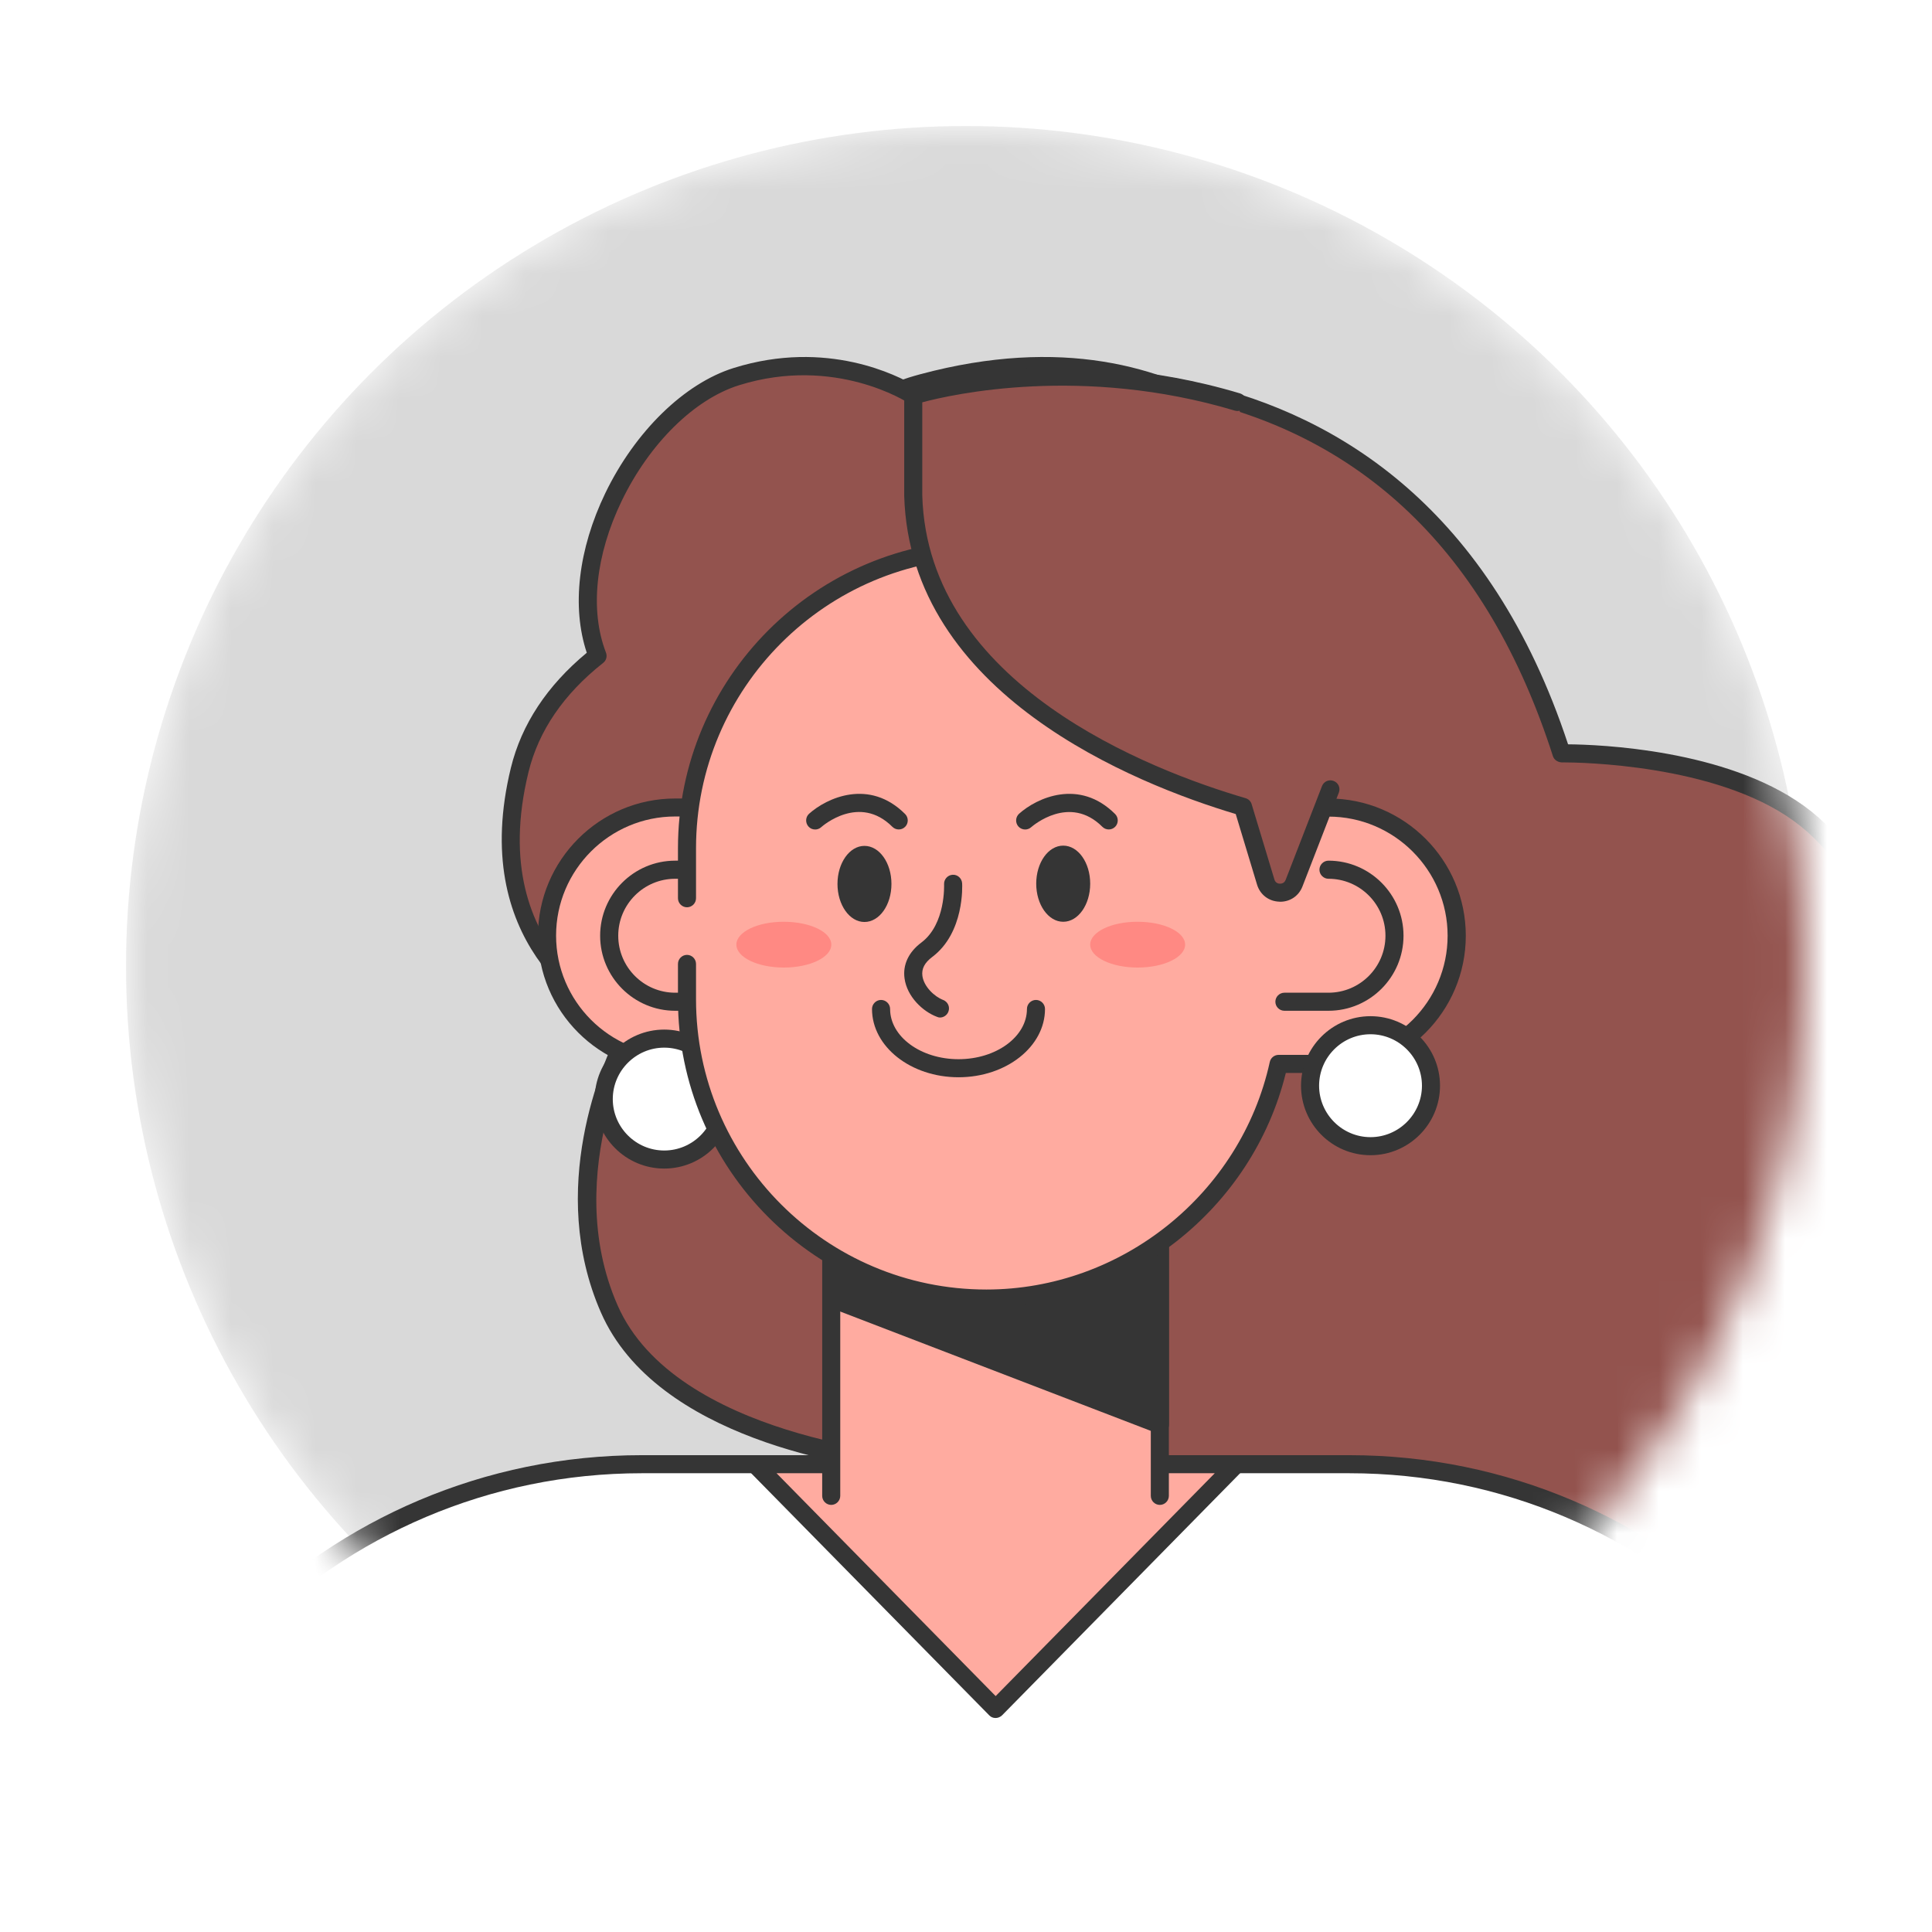 <svg width="46" height="46" viewBox="0 0 46 46" fill="none" xmlns="http://www.w3.org/2000/svg">
<g filter="url(#filter0_d_1120_24972)">
<mask id="mask0_1120_24972" style="mask-type:alpha" maskUnits="userSpaceOnUse" x="3" y="3" width="40" height="40">
<circle cx="23" cy="23" r="20" fill="#D9D9D9"/>
</mask>
<g mask="url(#mask0_1120_24972)">
<circle cx="23" cy="23" r="20" fill="#D9D9D9"/>
<g filter="url(#filter1_d_1120_24972)">
<path d="M44.788 46.288C44.788 38.989 38.87 33.074 31.567 33.074H14.976C7.674 33.074 1.756 38.989 1.756 46.288" fill="#DB7E77"/>
<path d="M1.544 46.288H1.967C1.967 39.119 7.804 33.286 14.976 33.286H31.567C38.74 33.286 44.576 39.119 44.576 46.288H45C45 38.885 38.974 32.862 31.567 32.862H14.976C7.569 32.862 1.544 38.885 1.544 46.288Z" fill="#353535"/>
<path d="M29.748 33.075C29.748 35.226 23.366 40.548 23.366 40.548C23.366 40.548 16.984 35.226 16.984 33.075H29.748Z" fill="#FFA69B"/>
<path d="M23.366 40.76C23.414 40.76 23.462 40.743 23.502 40.712C23.764 40.492 29.959 35.302 29.959 33.077C29.959 32.962 29.863 32.865 29.748 32.865H16.985C16.869 32.865 16.773 32.962 16.773 33.077C16.773 35.302 22.968 40.492 23.23 40.712C23.27 40.746 23.318 40.76 23.366 40.76ZM29.516 33.286C29.188 35.037 25.134 38.781 23.366 40.272C21.6 38.781 17.544 35.037 17.216 33.286H29.513H29.516Z" fill="#353535"/>
<path d="M25.494 27.882L31.98 29.455C31.98 29.455 40.867 15.1 29.79 10.58C29.79 10.58 27.044 5.221 19.974 7.115C15.781 8.239 10.451 14.126 13.586 18.917C13.216 22.263 15.064 27.026 14.211 29.457L25.494 27.885V27.882Z" fill="#353535"/>
<path d="M31.98 29.666C32.053 29.666 32.121 29.63 32.16 29.565C32.172 29.545 33.395 27.557 34.361 24.872C35.259 22.382 36.115 18.756 35.101 15.645C34.33 13.271 32.593 11.511 29.937 10.41C29.57 9.772 26.618 5.113 19.917 6.909C17.027 7.683 14.013 10.45 12.908 13.341C12.14 15.348 12.298 17.294 13.366 18.968C13.21 20.524 13.507 22.351 13.795 24.115C14.131 26.177 14.451 28.125 14.007 29.384C13.982 29.455 13.996 29.531 14.044 29.587C14.092 29.644 14.165 29.675 14.236 29.664L25.479 28.097L31.926 29.661C31.943 29.664 31.96 29.666 31.977 29.666H31.98ZM22.897 6.915C27.601 6.915 29.508 10.495 29.601 10.673C29.623 10.718 29.663 10.752 29.708 10.772C32.279 11.822 33.957 13.505 34.697 15.772C36.434 21.111 32.488 28.162 31.875 29.209L25.541 27.673C25.516 27.667 25.488 27.665 25.462 27.67L14.504 29.198C14.835 27.854 14.533 25.999 14.213 24.045C13.925 22.277 13.626 20.451 13.795 18.937C13.801 18.889 13.79 18.838 13.761 18.799C12.733 17.229 12.575 15.394 13.304 13.491C14.366 10.712 17.256 8.058 20.027 7.316C21.081 7.033 22.036 6.915 22.894 6.915H22.897Z" fill="#353535"/>
<path d="M27.127 34.788V26.255H19.417V34.788" fill="#FFA69B"/>
<path d="M19.417 35C19.533 35 19.629 34.904 19.629 34.788V26.467H26.912V34.788C26.912 34.904 27.008 35 27.124 35C27.239 35 27.335 34.904 27.335 34.788V26.256C27.335 26.14 27.239 26.044 27.124 26.044H19.417C19.301 26.044 19.205 26.14 19.205 26.256V34.788C19.205 34.904 19.301 35 19.417 35Z" fill="#353535"/>
<path d="M19.417 29.192L27.127 32.148V26.256H19.417V29.192Z" fill="#353535"/>
<path d="M27.127 32.36C27.169 32.36 27.211 32.349 27.245 32.323C27.302 32.284 27.338 32.219 27.338 32.148V26.253C27.338 26.137 27.242 26.041 27.127 26.041H19.42C19.304 26.041 19.208 26.137 19.208 26.253V29.189C19.208 29.277 19.262 29.356 19.344 29.387L27.05 32.346C27.076 32.354 27.101 32.36 27.127 32.36ZM26.915 26.465V31.838L19.632 29.042V26.465H26.915Z" fill="#353535"/>
<path d="M18.765 17.683H15.759C14.101 17.683 12.753 19.027 12.753 20.688C12.753 22.345 14.098 23.692 15.759 23.692H18.765V17.686V17.683Z" fill="#FFA69B"/>
<path d="M15.759 23.901H18.765C18.881 23.901 18.977 23.805 18.977 23.689V17.683C18.977 17.568 18.881 17.472 18.765 17.472H15.759C13.985 17.472 12.542 18.915 12.542 20.688C12.542 22.461 13.985 23.904 15.759 23.904V23.901ZM18.553 23.477H15.759C14.22 23.477 12.965 22.226 12.965 20.685C12.965 19.143 14.22 17.892 15.759 17.892H18.553V23.474V23.477Z" fill="#353535"/>
<path d="M16.793 22.235H15.759C14.906 22.235 14.211 21.54 14.211 20.688C14.211 19.835 14.906 19.14 15.759 19.14H16.793" fill="#FFA69B"/>
<path d="M15.759 22.447H16.793C16.909 22.447 17.005 22.351 17.005 22.235C17.005 22.119 16.909 22.023 16.793 22.023H15.759C15.021 22.023 14.423 21.425 14.423 20.688C14.423 19.951 15.021 19.352 15.759 19.352H16.793C16.909 19.352 17.005 19.256 17.005 19.14C17.005 19.025 16.909 18.929 16.793 18.929H15.759C14.787 18.929 13.999 19.719 13.999 20.688C13.999 21.656 14.79 22.447 15.759 22.447Z" fill="#353535"/>
<path d="M16.034 19.809V18.638C16.378 15.422 23.053 11.621 23.053 11.621C26.607 11.621 29.542 14.261 30.009 17.683H31.079C32.737 17.683 34.085 19.027 34.085 20.688C34.085 22.348 32.74 23.692 31.079 23.692H29.91C29.218 26.837 26.412 29.192 23.056 29.192C19.178 29.192 16.036 26.049 16.036 22.175V21.348" fill="#FFA69B"/>
<path d="M23.056 29.404C26.367 29.404 29.294 27.1 30.079 23.904H31.082C32.856 23.904 34.3 22.461 34.3 20.688C34.3 18.915 32.856 17.472 31.082 17.472H30.192C29.627 14.002 26.593 11.41 23.056 11.41C23.02 11.41 22.983 11.418 22.952 11.438C22.675 11.596 16.18 15.329 15.824 18.615V19.809C15.824 19.925 15.918 20.021 16.036 20.021C16.155 20.021 16.248 19.925 16.248 19.809V18.638C16.562 15.727 22.511 12.183 23.113 11.833C26.477 11.861 29.347 14.38 29.799 17.712C29.814 17.816 29.904 17.895 30.009 17.895H31.079C32.619 17.895 33.873 19.149 33.873 20.688C33.873 22.226 32.619 23.48 31.079 23.48H29.91C29.811 23.48 29.723 23.548 29.703 23.647C29.023 26.738 26.226 28.98 23.056 28.98C19.302 28.98 16.248 25.928 16.248 22.176V21.348C16.248 21.233 16.152 21.137 16.036 21.137C15.92 21.137 15.824 21.233 15.824 21.348V22.176C15.824 26.162 19.067 29.404 23.056 29.404Z" fill="#353535"/>
<path d="M22.604 22.116C20.535 22.116 18.858 21.715 18.858 21.221C18.858 20.727 20.535 20.326 22.604 20.326C24.673 20.326 26.35 20.727 26.35 21.221C26.35 21.715 24.673 22.116 22.604 22.116Z" fill="#FF8480"/>
<path d="M30.045 19.138H31.079C31.932 19.138 32.627 19.832 32.627 20.685C32.627 21.538 31.932 22.232 31.079 22.232H30.045" fill="#FFA69B"/>
<path d="M30.045 22.447H31.079C32.05 22.447 32.839 21.656 32.839 20.688C32.839 19.719 32.048 18.929 31.079 18.929H30.045C29.929 18.929 29.833 19.025 29.833 19.14C29.833 19.256 29.929 19.352 30.045 19.352H31.079C31.816 19.352 32.415 19.951 32.415 20.688C32.415 21.425 31.816 22.023 31.079 22.023H30.045C29.929 22.023 29.833 22.119 29.833 22.235C29.833 22.351 29.929 22.447 30.045 22.447Z" fill="#353535"/>
<path d="M22.451 22.325C22.502 22.325 22.556 22.305 22.596 22.269C22.68 22.19 22.686 22.054 22.607 21.969L21.827 21.128C21.508 20.784 21.463 20.267 21.72 19.874L22.627 18.477C22.692 18.378 22.663 18.248 22.564 18.183C22.466 18.118 22.336 18.146 22.271 18.245L21.364 19.643C21.002 20.199 21.064 20.928 21.517 21.416L22.296 22.257C22.338 22.303 22.395 22.325 22.451 22.325Z" fill="#353535"/>
<path d="M23.788 24.107C24.056 24.107 24.336 23.929 24.624 23.576C24.658 23.534 24.683 23.534 24.692 23.534C24.796 23.534 24.98 23.7 25.065 23.816C25.135 23.909 25.268 23.929 25.361 23.858C25.454 23.788 25.474 23.655 25.404 23.562C25.347 23.488 25.05 23.119 24.7 23.113C24.59 23.113 24.432 23.144 24.296 23.311C23.904 23.793 23.723 23.68 23.655 23.638C23.573 23.587 23.514 23.494 23.449 23.392C23.33 23.206 23.163 22.952 22.805 22.972C22.514 22.989 22.361 23.215 22.24 23.395C22.107 23.593 22.033 23.68 21.901 23.68C21.762 23.68 21.709 23.607 21.604 23.46C21.497 23.305 21.347 23.09 21.033 23.09C20.468 23.09 20.211 23.791 20.2 23.822C20.16 23.932 20.217 24.053 20.327 24.093C20.437 24.132 20.559 24.076 20.598 23.966C20.641 23.85 20.813 23.517 21.033 23.517C21.115 23.517 21.152 23.553 21.257 23.703C21.367 23.861 21.533 24.104 21.898 24.107H21.904C22.274 24.107 22.457 23.836 22.593 23.635C22.692 23.491 22.757 23.401 22.83 23.398C22.937 23.392 22.974 23.438 23.093 23.624C23.177 23.754 23.271 23.901 23.435 24.002C23.55 24.073 23.669 24.11 23.791 24.11L23.788 24.107Z" fill="#353535"/>
<path d="M24.093 19.301C24.093 19.818 24.35 20.239 24.663 20.239C24.977 20.239 25.234 19.818 25.234 19.301C25.234 18.785 24.977 18.364 24.663 18.364C24.35 18.364 24.093 18.785 24.093 19.301Z" fill="#353535"/>
<path d="M19.536 19.301C19.536 19.818 19.793 20.239 20.107 20.239C20.42 20.239 20.677 19.818 20.677 19.301C20.677 18.785 20.42 18.364 20.107 18.364C19.793 18.364 19.536 18.785 19.536 19.301Z" fill="#353535"/>
<path d="M26.019 18.293C26.13 18.293 26.223 18.206 26.231 18.093C26.237 17.977 26.149 17.875 26.033 17.87C24.878 17.802 24.039 16.692 24.03 16.681C23.991 16.627 23.929 16.596 23.861 16.596C23.788 16.596 23.731 16.627 23.692 16.678L23.573 16.834L23.44 16.673C23.367 16.582 23.231 16.571 23.141 16.644C23.05 16.718 23.039 16.853 23.112 16.944L23.415 17.311C23.457 17.361 23.516 17.384 23.581 17.387C23.646 17.387 23.706 17.356 23.745 17.305L23.867 17.147C24.203 17.514 24.983 18.231 26.008 18.293C26.014 18.293 26.017 18.293 26.022 18.293H26.019Z" fill="#353535"/>
<path d="M19.223 18.014C19.223 18.014 19.239 18.014 19.251 18.014C20.321 17.875 20.85 16.814 20.869 16.769C20.92 16.664 20.878 16.537 20.771 16.486C20.666 16.436 20.539 16.478 20.488 16.582C20.482 16.591 20.036 17.483 19.194 17.593C19.078 17.607 18.997 17.715 19.011 17.83C19.025 17.938 19.115 18.014 19.22 18.014H19.223Z" fill="#353535"/>
<path d="M26.378 11.941C26.378 11.941 26.157 16.066 28.061 17.497C29.965 18.929 32.2 17.901 32.2 17.901L31.335 14.953L26.375 11.941H26.378Z" fill="#353535"/>
<path d="M32.2 16.235C32.2 16.235 31.601 21.665 28.861 21.749C28.861 21.749 29.83 18.003 28.861 16.235H32.2Z" fill="#353535"/>
<path d="M10.373 16.338C10.649 15.208 11.34 14.319 12.226 13.619C11.309 11.239 13.293 7.674 15.533 6.971C17.954 6.214 19.747 7.418 19.747 7.418C19.747 7.418 31.357 4.02 35.177 15.94C35.177 15.94 38.771 15.882 40.822 17.365C42.876 18.848 43.389 21.699 42.419 23.922C42.419 23.922 46.469 25.405 46.696 29.738C46.925 34.072 44.358 35.612 44.358 35.612C44.358 35.612 47.267 41.314 42.136 44.05C37.004 46.787 32.682 40.629 32.682 40.629C32.682 40.629 27.505 44.108 22.93 40.913C18.356 37.721 19.747 32.862 19.747 32.862C19.747 32.862 13.953 32.475 12.505 29.168C11.059 25.861 13.052 22.404 13.052 22.404C13.052 22.404 9.232 21.013 10.373 16.338Z" fill="#93534E"/>
<path d="M39.457 44.963C40.343 44.963 41.275 44.753 42.236 44.24C46.986 41.707 45.07 36.679 44.631 35.684C45.21 35.257 47.115 33.553 46.911 29.724C46.708 25.875 43.547 24.189 42.701 23.804C43.639 21.412 42.907 18.601 40.951 17.187C39.09 15.842 36.069 15.727 35.335 15.722C31.632 4.49 20.908 6.896 19.781 7.183C19.385 6.948 17.69 6.067 15.467 6.762C14.294 7.129 13.124 8.27 12.413 9.739C11.768 11.078 11.607 12.452 11.971 13.542C11.025 14.325 10.417 15.248 10.164 16.281C9.157 20.411 11.928 22.098 12.754 22.502C12.341 23.314 11.022 26.311 12.307 29.248C13.632 32.277 18.327 32.934 19.483 33.048C19.273 34.107 18.76 38.257 22.807 41.082C26.974 43.99 31.672 41.478 32.628 40.907C33.227 41.69 35.961 44.963 39.457 44.963ZM35.218 16.152C35.602 16.152 38.837 16.195 40.696 17.537C42.549 18.874 43.203 21.581 42.222 23.836C42.199 23.89 42.199 23.951 42.222 24.005C42.245 24.059 42.291 24.102 42.345 24.123C42.385 24.137 46.263 25.611 46.481 29.747C46.699 33.903 44.272 35.409 44.247 35.423C44.149 35.48 44.115 35.604 44.166 35.704C44.172 35.719 44.878 37.121 44.955 38.825C45.058 41.073 44.077 42.769 42.032 43.858C37.128 46.474 32.9 40.563 32.857 40.503C32.788 40.405 32.659 40.382 32.562 40.448C32.51 40.483 27.451 43.807 23.054 40.735C18.663 37.672 19.899 33.111 19.953 32.919C19.97 32.856 19.959 32.79 19.922 32.736C19.884 32.684 19.824 32.65 19.761 32.644C19.704 32.641 14.079 32.225 12.703 29.076C11.317 25.909 13.222 22.542 13.242 22.508C13.273 22.453 13.279 22.387 13.256 22.327C13.233 22.267 13.187 22.221 13.127 22.198C12.978 22.143 9.502 20.81 10.583 16.384C10.824 15.4 11.42 14.526 12.361 13.783C12.436 13.726 12.462 13.625 12.427 13.536C12.04 12.535 12.178 11.219 12.803 9.925C13.463 8.56 14.532 7.504 15.597 7.172C17.885 6.458 19.609 7.582 19.626 7.593C19.678 7.628 19.747 7.639 19.807 7.622C19.836 7.613 22.712 6.793 26.005 7.421C30.399 8.259 33.416 11.147 34.974 16.003C35.002 16.092 35.091 16.149 35.183 16.152C35.183 16.155 35.197 16.152 35.218 16.152Z" fill="#353535"/>
<path d="M43.55 46.285C43.55 38.871 37.541 32.862 30.127 32.862H13.282C5.868 32.862 -0.141 38.871 -0.141 46.285" fill="white"/>
<path d="M-0.141 46.5C-0.023 46.5 0.074 46.402 0.074 46.285C0.074 39.003 6 33.077 13.282 33.077H30.127C37.409 33.077 43.335 39.003 43.335 46.285C43.335 46.402 43.432 46.5 43.55 46.5C43.668 46.5 43.765 46.402 43.765 46.285C43.765 38.764 37.647 32.647 30.127 32.647H13.282C5.762 32.647 -0.356 38.764 -0.356 46.285C-0.356 46.405 -0.261 46.5 -0.141 46.5Z" fill="#353535"/>
<path d="M21.703 38.69L27.436 32.862H15.973L21.703 38.69Z" fill="#FFABA0"/>
<path d="M21.703 38.905C21.76 38.905 21.815 38.882 21.858 38.842L27.588 33.014C27.649 32.951 27.666 32.859 27.634 32.779C27.6 32.698 27.523 32.647 27.436 32.647H15.975C15.889 32.647 15.809 32.698 15.777 32.779C15.743 32.859 15.76 32.951 15.823 33.014L21.554 38.842C21.591 38.882 21.646 38.905 21.703 38.905ZM26.923 33.077L21.706 38.383L16.489 33.077H26.923Z" fill="#353535"/>
<path d="M25.618 33.616V25.935H17.791V33.616" fill="#FFABA0"/>
<path d="M17.791 33.831C17.908 33.831 18.006 33.734 18.006 33.616V26.15H25.4V33.616C25.4 33.734 25.497 33.831 25.615 33.831C25.733 33.831 25.83 33.734 25.83 33.616V25.935C25.83 25.818 25.733 25.72 25.615 25.72H17.791C17.673 25.72 17.576 25.818 17.576 25.935V33.616C17.576 33.734 17.673 33.831 17.791 33.831Z" fill="#353535"/>
<path d="M17.791 28.918L25.618 31.921V25.935H17.791V28.918Z" fill="#353535"/>
<path d="M25.618 32.136C25.661 32.136 25.704 32.125 25.738 32.099C25.796 32.059 25.833 31.993 25.833 31.921V25.932C25.833 25.815 25.735 25.717 25.618 25.717H17.794C17.676 25.717 17.578 25.815 17.578 25.932V28.915C17.578 29.004 17.633 29.084 17.716 29.116L25.54 32.122C25.566 32.133 25.592 32.136 25.618 32.136ZM25.403 26.15V31.608L18.009 28.769V26.15H25.403Z" fill="#353535"/>
<path d="M17.128 17.227H14.076C12.393 17.227 11.024 18.593 11.024 20.279C11.024 21.963 12.39 23.331 14.076 23.331H17.128V17.227Z" fill="#FFABA0"/>
<path d="M14.076 23.543H17.128C17.245 23.543 17.343 23.446 17.343 23.328V17.228C17.343 17.11 17.245 17.012 17.128 17.012H14.076C12.275 17.012 10.809 18.478 10.809 20.279C10.809 22.078 12.275 23.543 14.076 23.543ZM16.913 23.113H14.076C12.513 23.113 11.24 21.84 11.24 20.276C11.24 18.713 12.513 17.44 14.076 17.44H16.913V23.113Z" fill="#353535"/>
<path d="M15.126 21.851H14.076C13.21 21.851 12.505 21.145 12.505 20.279C12.505 19.413 13.21 18.707 14.076 18.707H15.126" fill="#FFABA0"/>
<path d="M14.076 22.066H15.126C15.243 22.066 15.341 21.969 15.341 21.851C15.341 21.733 15.243 21.636 15.126 21.636H14.076C13.328 21.636 12.72 21.028 12.72 20.279C12.72 19.531 13.328 18.923 14.076 18.923H15.126C15.243 18.923 15.341 18.825 15.341 18.707C15.341 18.59 15.243 18.492 15.126 18.492H14.076C13.09 18.492 12.289 19.296 12.289 20.279C12.289 21.263 13.09 22.066 14.076 22.066Z" fill="#353535"/>
<path d="M13.815 25.608C13.02 25.608 12.375 24.964 12.375 24.169C12.375 23.373 13.02 22.729 13.815 22.729C14.61 22.729 15.255 23.373 15.255 24.169C15.255 24.964 14.61 25.608 13.815 25.608Z" fill="white"/>
<path d="M13.815 25.823C14.727 25.823 15.47 25.081 15.47 24.169C15.47 23.256 14.727 22.514 13.815 22.514C12.903 22.514 12.16 23.256 12.16 24.169C12.16 25.081 12.903 25.823 13.815 25.823ZM13.815 22.944C14.489 22.944 15.04 23.495 15.04 24.169C15.04 24.843 14.489 25.393 13.815 25.393C13.141 25.393 12.59 24.843 12.59 24.169C12.59 23.495 13.141 22.944 13.815 22.944Z" fill="#353535"/>
<path d="M14.354 19.387V18.197C14.354 14.259 17.546 11.07 21.482 11.07C25.09 11.07 28.07 13.751 28.543 17.227H29.63C31.314 17.227 32.682 18.593 32.682 20.279C32.682 21.963 31.316 23.331 29.63 23.331H28.442C27.74 26.526 24.892 28.918 21.484 28.918C17.546 28.918 14.357 25.726 14.357 21.791V20.95" fill="#FFABA0"/>
<path d="M21.484 29.133C24.846 29.133 27.817 26.793 28.615 23.546H29.633C31.434 23.546 32.9 22.081 32.9 20.279C32.9 18.478 31.434 17.012 29.633 17.012H28.729C28.156 13.488 25.075 10.854 21.484 10.854C17.434 10.854 14.142 14.147 14.142 18.197V19.387C14.142 19.505 14.239 19.602 14.357 19.602C14.475 19.602 14.572 19.505 14.572 19.387V18.197C14.572 14.385 17.673 11.285 21.484 11.285C24.926 11.285 27.869 13.852 28.331 17.256C28.345 17.362 28.437 17.443 28.543 17.443H29.63C31.193 17.443 32.467 18.716 32.467 20.279C32.467 21.842 31.193 23.116 29.63 23.116H28.442C28.342 23.116 28.253 23.188 28.233 23.285C27.542 26.426 24.702 28.703 21.484 28.703C17.673 28.703 14.572 25.603 14.572 21.791V20.95C14.572 20.833 14.475 20.735 14.357 20.735C14.239 20.735 14.142 20.833 14.142 20.95V21.791C14.139 25.838 17.434 29.133 21.484 29.133Z" fill="#353535"/>
<path d="M29.63 18.705C30.497 18.705 31.202 19.41 31.202 20.276C31.202 21.142 30.497 21.848 29.63 21.848H28.581" fill="#FFABA0"/>
<path d="M28.581 22.066H29.63C30.617 22.066 31.417 21.263 31.417 20.279C31.417 19.293 30.614 18.492 29.63 18.492C29.513 18.492 29.415 18.59 29.415 18.707C29.415 18.825 29.513 18.923 29.63 18.923C30.379 18.923 30.987 19.531 30.987 20.279C30.987 21.028 30.379 21.636 29.63 21.636H28.581C28.463 21.636 28.366 21.733 28.366 21.851C28.366 21.969 28.463 22.066 28.581 22.066Z" fill="#353535"/>
<path d="M23.957 20.491C23.957 20.793 24.462 21.037 25.087 21.037C25.709 21.037 26.217 20.793 26.217 20.491C26.217 20.19 25.712 19.947 25.087 19.947C24.462 19.944 23.957 20.19 23.957 20.491Z" fill="#FF8983"/>
<path d="M15.533 20.491C15.533 20.793 16.038 21.037 16.663 21.037C17.285 21.037 17.793 20.793 17.793 20.491C17.793 20.19 17.288 19.947 16.663 19.947C16.038 19.944 15.533 20.19 15.533 20.491Z" fill="#FF8983"/>
<path d="M20.38 22.227C20.466 22.227 20.549 22.172 20.581 22.086C20.624 21.974 20.567 21.851 20.455 21.808C20.245 21.728 19.996 21.487 19.962 21.237C19.939 21.068 20.013 20.922 20.197 20.784C20.965 20.207 20.911 19.08 20.908 19.032C20.902 18.914 20.799 18.819 20.681 18.828C20.564 18.834 20.472 18.937 20.478 19.055C20.478 19.063 20.521 20.001 19.939 20.44C19.632 20.669 19.491 20.973 19.537 21.297C19.597 21.73 19.97 22.083 20.306 22.209C20.332 22.221 20.357 22.227 20.38 22.227Z" fill="#353535"/>
<path d="M22.672 19.04C22.672 19.539 22.959 19.947 23.315 19.947C23.67 19.947 23.957 19.542 23.957 19.04C23.957 18.538 23.67 18.134 23.315 18.134C22.959 18.134 22.672 18.538 22.672 19.04Z" fill="#353535"/>
<path d="M17.94 19.046C17.94 19.545 18.227 19.952 18.582 19.952C18.938 19.952 19.225 19.548 19.225 19.046C19.225 18.544 18.938 18.14 18.582 18.14C18.227 18.14 17.94 18.547 17.94 19.046Z" fill="#353535"/>
<path d="M22.408 17.75C22.46 17.75 22.511 17.732 22.552 17.695C22.592 17.661 23.466 16.906 24.247 17.686C24.33 17.77 24.468 17.77 24.551 17.686C24.634 17.603 24.634 17.466 24.551 17.382C23.693 16.525 22.681 17.001 22.265 17.374C22.176 17.454 22.17 17.589 22.247 17.678C22.291 17.727 22.351 17.75 22.408 17.75Z" fill="#353535"/>
<path d="M17.409 17.75C17.46 17.75 17.512 17.732 17.552 17.695C17.589 17.661 18.464 16.903 19.247 17.686C19.33 17.77 19.468 17.77 19.551 17.686C19.634 17.603 19.634 17.466 19.551 17.382C18.694 16.525 17.681 17.001 17.265 17.374C17.176 17.454 17.171 17.589 17.248 17.678C17.291 17.727 17.348 17.75 17.409 17.75Z" fill="#353535"/>
<path d="M30.631 25.29C29.836 25.29 29.192 24.645 29.192 23.85C29.192 23.055 29.836 22.41 30.631 22.41C31.427 22.41 32.071 23.055 32.071 23.85C32.071 24.645 31.427 25.29 30.631 25.29Z" fill="white"/>
<path d="M30.631 25.505C31.544 25.505 32.286 24.762 32.286 23.85C32.286 22.938 31.544 22.195 30.631 22.195C29.719 22.195 28.977 22.938 28.977 23.85C28.977 24.762 29.716 25.505 30.631 25.505ZM30.631 22.625C31.305 22.625 31.856 23.176 31.856 23.85C31.856 24.524 31.305 25.075 30.631 25.075C29.957 25.075 29.407 24.524 29.407 23.85C29.407 23.176 29.955 22.625 30.631 22.625Z" fill="#353535"/>
<path d="M20.822 23.649C21.957 23.649 22.881 22.921 22.881 22.023C22.881 21.906 22.784 21.808 22.666 21.808C22.548 21.808 22.451 21.906 22.451 22.023C22.451 22.683 21.72 23.219 20.822 23.219C19.924 23.219 19.193 22.683 19.193 22.023C19.193 21.906 19.095 21.808 18.977 21.808C18.86 21.808 18.762 21.906 18.762 22.023C18.762 22.921 19.686 23.649 20.822 23.649Z" fill="#353535"/>
<path d="M29.677 16.794L28.811 19.029C28.687 19.344 28.237 19.327 28.137 19.003L27.595 17.21C25.027 16.459 19.879 14.385 19.744 9.808V7.418C19.744 7.418 23.229 6.303 27.465 7.57" fill="#93534E"/>
<path d="M28.481 19.47C28.719 19.47 28.925 19.33 29.011 19.106L29.877 16.872C29.92 16.76 29.866 16.637 29.754 16.594C29.642 16.551 29.519 16.605 29.476 16.717L28.61 18.951C28.575 19.037 28.501 19.04 28.472 19.04C28.441 19.04 28.369 19.026 28.343 18.94L27.801 17.147C27.781 17.078 27.726 17.024 27.655 17.004C25.386 16.338 20.091 14.308 19.959 9.802V7.579C20.665 7.39 23.771 6.69 27.402 7.777C27.514 7.811 27.634 7.745 27.669 7.634C27.703 7.519 27.637 7.401 27.526 7.367C23.278 6.093 19.825 7.169 19.678 7.215C19.589 7.243 19.529 7.327 19.529 7.418V9.808C19.667 14.526 25.004 16.657 27.422 17.382L27.93 19.063C28.002 19.301 28.208 19.459 28.455 19.468C28.463 19.47 28.472 19.47 28.481 19.47Z" fill="#353535"/>
</g>
</g>
</g>
<defs>
<filter id="filter0_d_1120_24972" x="0" y="0" width="46" height="46" filterUnits="userSpaceOnUse" color-interpolation-filters="sRGB">
<feFlood flood-opacity="0" result="BackgroundImageFix"/>
<feColorMatrix in="SourceAlpha" type="matrix" values="0 0 0 0 0 0 0 0 0 0 0 0 0 0 0 0 0 0 127 0" result="hardAlpha"/>
<feOffset/>
<feGaussianBlur stdDeviation="1.5"/>
<feComposite in2="hardAlpha" operator="out"/>
<feColorMatrix type="matrix" values="0 0 0 0 0 0 0 0 0 0 0 0 0 0 0 0 0 0 0.1 0"/>
<feBlend mode="normal" in2="BackgroundImageFix" result="effect1_dropShadow_1120_24972"/>
<feBlend mode="normal" in="SourceGraphic" in2="effect1_dropShadow_1120_24972" result="shape"/>
</filter>
<filter id="filter1_d_1120_24972" x="-0.356" y="6.5" width="49.282" height="42" filterUnits="userSpaceOnUse" color-interpolation-filters="sRGB">
<feFlood flood-opacity="0" result="BackgroundImageFix"/>
<feColorMatrix in="SourceAlpha" type="matrix" values="0 0 0 0 0 0 0 0 0 0 0 0 0 0 0 0 0 0 127 0" result="hardAlpha"/>
<feOffset dx="2" dy="2"/>
<feComposite in2="hardAlpha" operator="out"/>
<feColorMatrix type="matrix" values="0 0 0 0 0 0 0 0 0 0 0 0 0 0 0 0 0 0 0.25 0"/>
<feBlend mode="normal" in2="BackgroundImageFix" result="effect1_dropShadow_1120_24972"/>
<feBlend mode="normal" in="SourceGraphic" in2="effect1_dropShadow_1120_24972" result="shape"/>
</filter>
</defs>
</svg>
